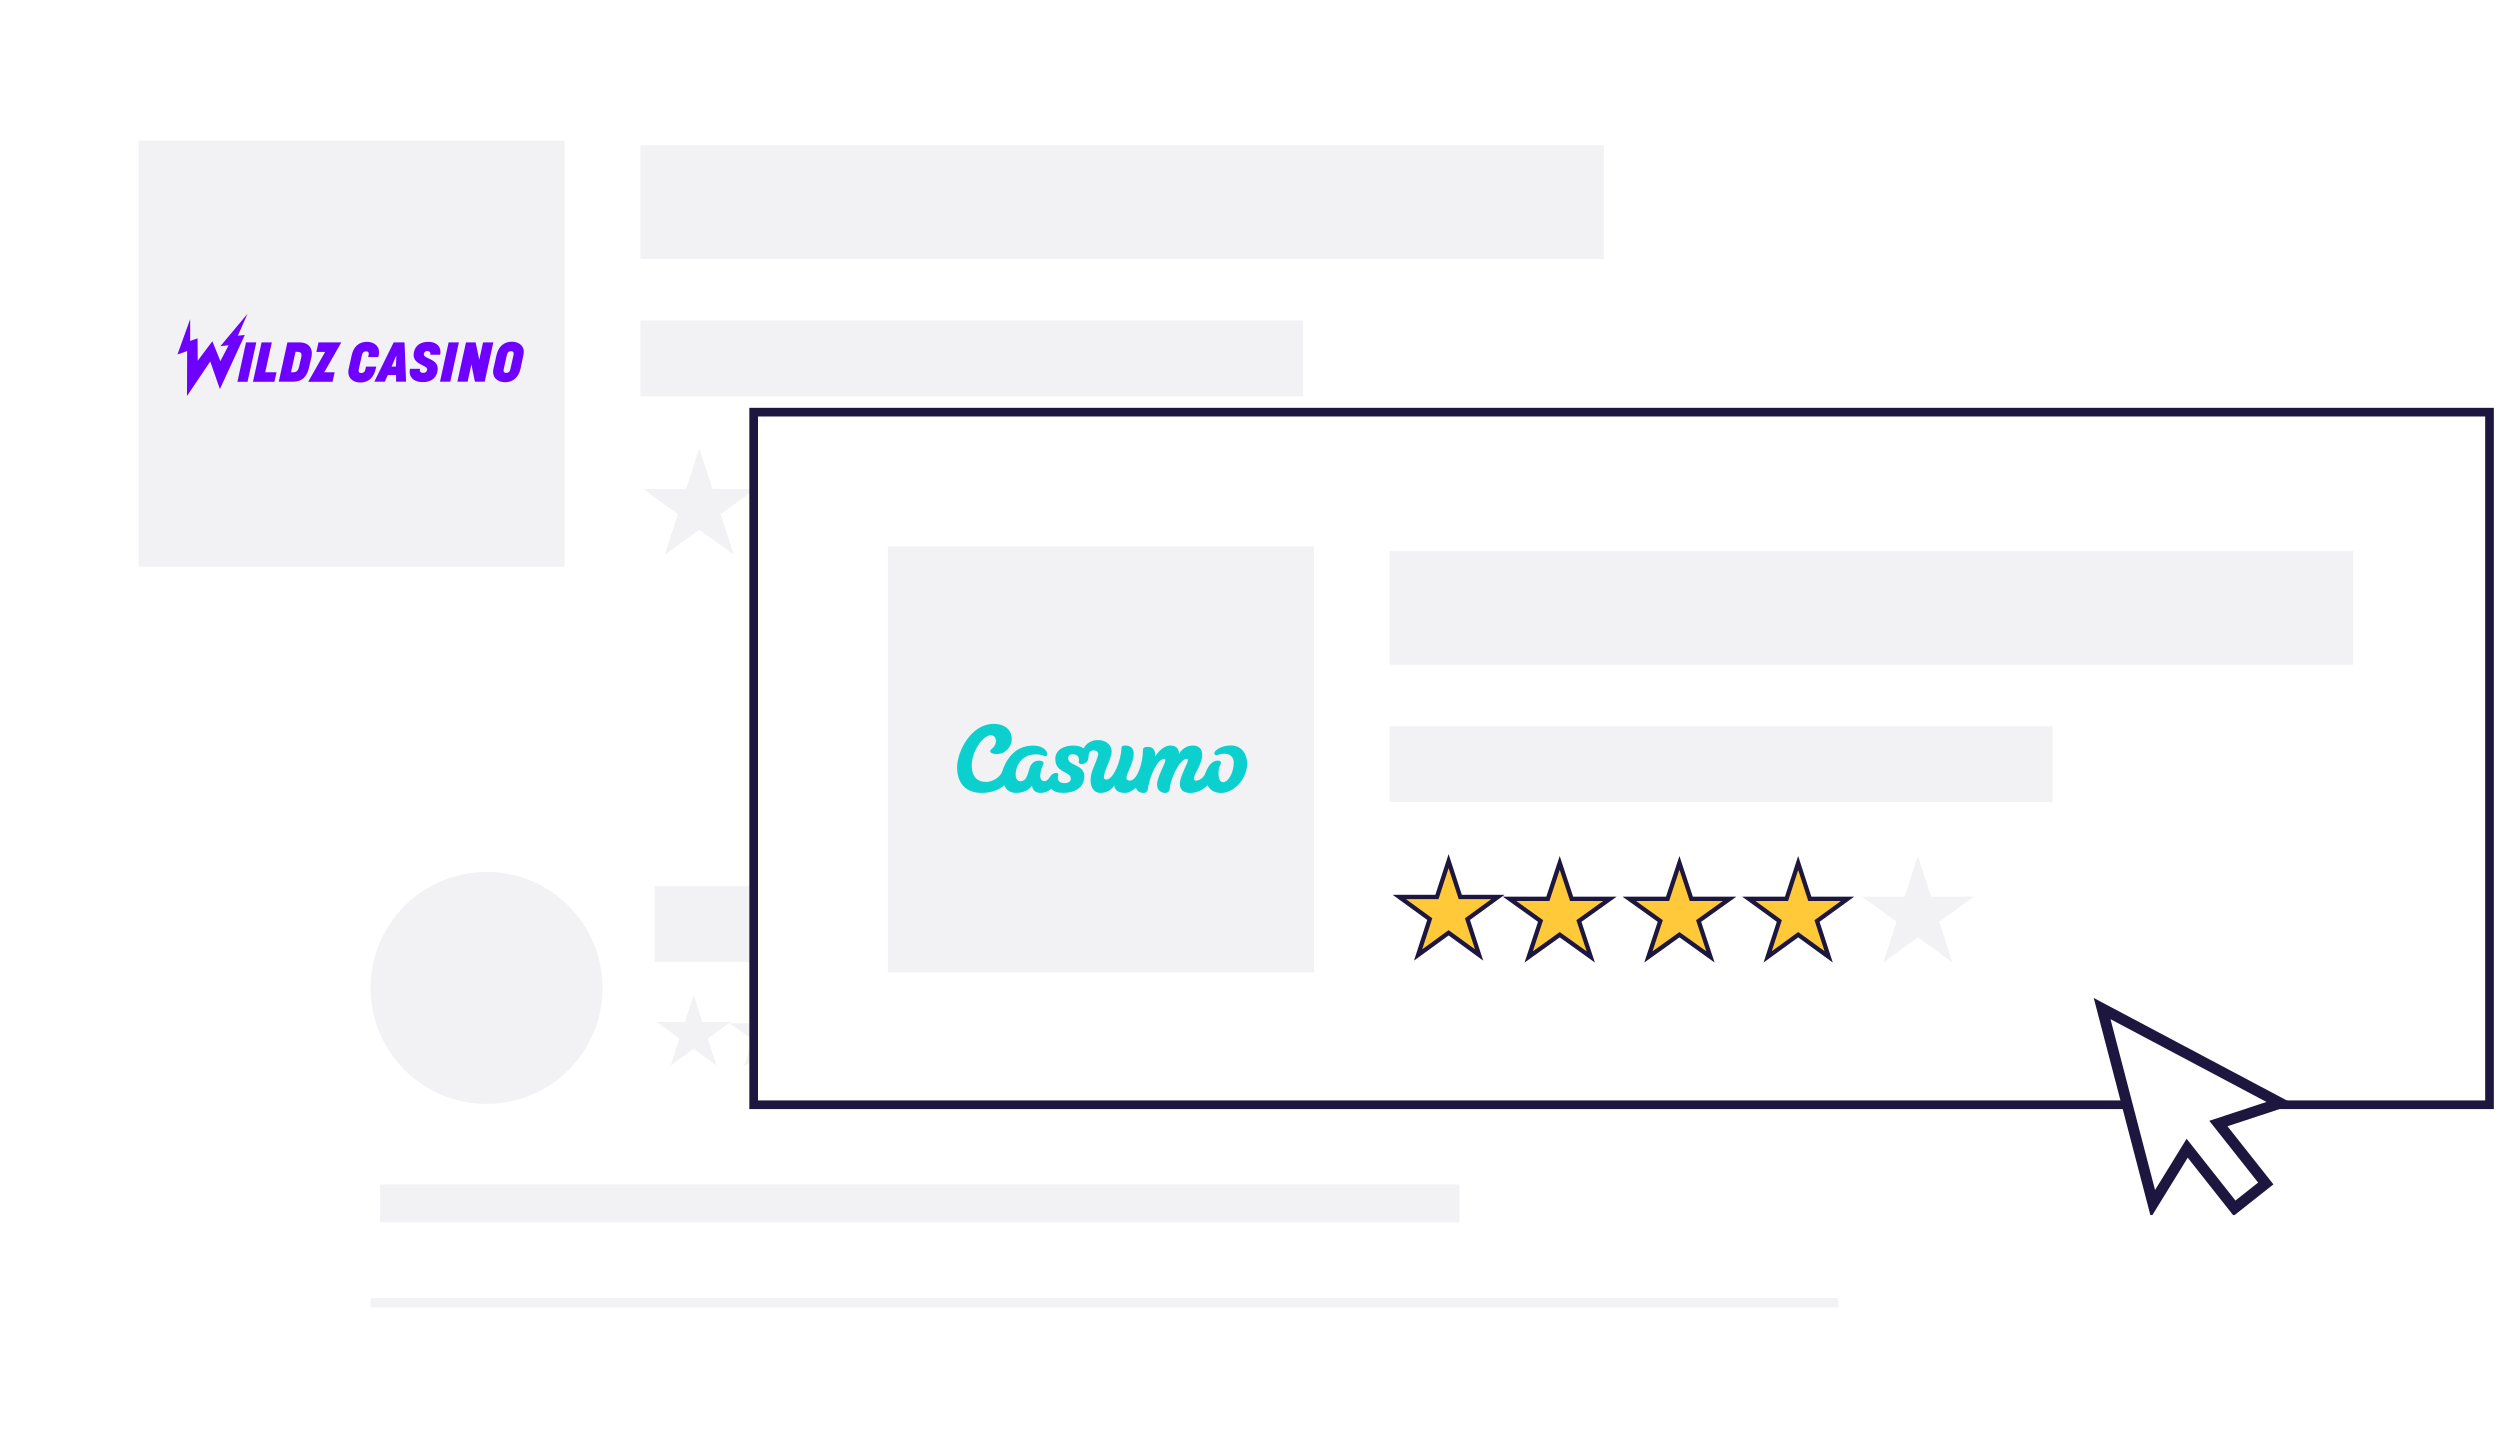<svg width="377" height="218" viewBox="0 0 377 218" fill="none" xmlns="http://www.w3.org/2000/svg">
    <rect x="35" y="111.5" width="263.069" height="105.75" fill="white"/>
    <rect x="98.724" y="133.628" width="72.346" height="11.423" fill="#F2F2F5"/>
    <rect x="55.888" y="195.742" width="221.323" height="1.428" fill="#F2F2F5"/>
    <rect x="57.315" y="178.606" width="162.779" height="5.712" fill="#F2F2F5"/>
    <path d="M104.597 150.049L105.916 154.107H110.183L106.731 156.615L108.049 160.674L104.597 158.166L101.145 160.674L102.463 156.615L99.011 154.107H103.278L104.597 150.049Z" fill="#F2F2F5"/>
    <path d="M115.68 150.239L117.02 154.297H121.356L117.848 156.805L119.188 160.864L115.68 158.355L112.172 160.864L113.512 156.805L110.004 154.297H114.34L115.68 150.239Z" fill="#F2F2F5"/>
    <path d="M139.456 150.239L140.775 154.297H145.042L141.59 156.805L142.909 160.864L139.456 158.355L136.004 160.864L137.323 156.805L133.87 154.297H138.138L139.456 150.239Z" fill="#F2F2F5"/>
    <path d="M127.615 150.239L128.955 154.297H133.291L129.783 156.805L131.123 160.864L127.615 158.355L124.108 160.864L125.447 156.805L121.94 154.297H126.276L127.615 150.239Z" fill="#F2F2F5"/>
    <path d="M151.393 150.239L152.711 154.297H156.979L153.526 156.805L154.845 160.864L151.393 158.355L147.941 160.864L149.259 156.805L145.807 154.297H150.074L151.393 150.239Z" fill="#F2F2F5"/>
    <circle cx="73.379" cy="148.978" r="17.492" fill="#F2F2F5"/>
    <rect x="131.567" y="133.103" width="145.302" height="17.135" fill="#F2F2F5"/>
    <rect y="0.312" width="263.069" height="105.75" fill="white"/>
    <rect x="20.889" y="21.201" width="64.255" height="64.255" fill="#F2F2F5"/>
    <g clip-path="url(#clip0)">
        <path d="M35.87 50.623L37.327 47.312L33.229 52.212L34.481 52.057L33.229 54.463L32.023 51.462L29.814 54.397L29.791 51.02L28.676 51.417V48.129L26.764 53.448L28.221 52.94L28.198 59.715L31.704 54.507L33.161 58.678L36.917 50.513L35.87 50.623Z" fill="#6E00FF"/>
        <path d="M37.099 51.638L35.802 57.575H37.327L38.648 51.638H37.099Z" fill="#6E00FF"/>
        <path d="M40.992 51.638H39.444L38.147 57.575H41.379L41.698 56.14H39.99L40.992 51.638Z" fill="#6E00FF"/>
        <path d="M46.956 53.867C47.275 52.433 46.433 51.638 45.226 51.638H43.337L42.039 57.553H44.27C45.522 57.553 46.296 56.824 46.615 55.368L46.956 53.867ZM45.431 53.867L45.09 55.346C44.93 56.052 44.52 56.14 44.202 56.14H43.883L44.566 53.051H44.885C45.226 53.073 45.59 53.161 45.431 53.867Z" fill="#6E00FF"/>
        <path d="M48.027 51.638L47.708 53.073H49.028L46.478 57.575H50.144L50.462 56.14H48.892L51.464 51.638H48.027Z" fill="#6E00FF"/>
        <path d="M56.746 55.279H55.198L55.107 55.677C54.993 56.184 54.72 56.251 54.47 56.251C54.242 56.251 53.992 56.184 54.105 55.677L54.583 53.536C54.697 53.028 54.993 52.984 55.198 52.984C55.403 52.984 55.699 53.05 55.585 53.536L55.517 53.845H57.042L57.11 53.58C57.384 52.388 56.564 51.55 55.357 51.55C54.037 51.55 53.309 52.344 53.035 53.58L52.58 55.633C52.307 56.891 53.149 57.685 54.333 57.685C55.585 57.685 56.382 56.891 56.655 55.633L56.746 55.279Z" fill="#6E00FF"/>
        <path d="M59.364 51.638L56.45 57.553H58.021L58.476 56.56H59.728V57.553H61.231L61.003 51.638H59.364ZM59.706 55.28H59.045L59.774 53.602L59.706 55.28Z" fill="#6E00FF"/>
        <path d="M63.917 53.337C63.985 53.029 64.236 52.918 64.486 52.94C64.714 52.94 65.01 53.117 64.873 53.492H66.376C66.626 52.344 65.875 51.594 64.714 51.55C63.53 51.506 62.619 52.035 62.414 53.139C62.027 55.081 64.577 54.971 64.418 55.787C64.349 56.096 64.122 56.251 63.78 56.228C63.484 56.228 63.211 56.052 63.348 55.611H61.822C61.572 56.824 62.346 57.553 63.553 57.619C64.782 57.685 65.738 57.178 65.966 56.008C66.376 53.977 63.735 54.22 63.917 53.337Z" fill="#6E00FF"/>
        <path d="M67.651 51.638L66.353 57.553H67.902L69.199 51.638H67.651Z" fill="#6E00FF"/>
        <path d="M72.842 51.638L72.273 54.264L71.726 51.638H70.269L68.972 57.553H70.52L71.089 54.949L71.612 57.553H73.092L74.39 51.638H72.842Z" fill="#6E00FF"/>
        <path d="M77.189 51.528C75.937 51.528 75.141 52.322 74.867 53.58L74.412 55.611C74.139 56.868 74.981 57.641 76.165 57.641C77.417 57.641 78.214 56.846 78.487 55.611L78.92 53.58C79.238 52.3 78.373 51.528 77.189 51.528ZM77.44 53.536L76.962 55.677C76.848 56.184 76.552 56.228 76.324 56.228C76.12 56.228 75.846 56.162 75.96 55.677L76.438 53.536C76.552 53.029 76.825 52.962 77.053 52.962C77.281 52.962 77.531 53.007 77.44 53.536Z" fill="#6E00FF"/>
    </g>
    <rect x="96.567" y="21.916" width="145.302" height="17.135" fill="#F2F2F5"/>
    <rect x="96.567" y="48.331" width="99.952" height="11.423" fill="#F2F2F5"/>
    <path d="M105.449 67.608L107.443 73.745H113.896L108.675 77.538L110.669 83.675L105.449 79.882L100.228 83.675L102.223 77.538L97.002 73.745H103.455L105.449 67.608Z" fill="#F2F2F5"/>
    <path d="M122.208 67.894L124.235 74.031H130.792L125.487 77.824L127.513 83.961L122.208 80.168L116.904 83.961L118.93 77.824L113.625 74.031H120.182L122.208 67.894Z" fill="#F2F2F5"/>
    <path d="M158.164 67.894L160.158 74.031H166.611L161.39 77.824L163.384 83.961L158.164 80.168L152.943 83.961L154.937 77.824L149.717 74.031H156.17L158.164 67.894Z" fill="#F2F2F5"/>
    <path d="M140.258 67.894L142.284 74.031H148.841L143.537 77.824L145.563 83.961L140.258 80.168L134.954 83.961L136.98 77.824L131.675 74.031H138.232L140.258 67.894Z" fill="#F2F2F5"/>
    <path d="M176.214 67.894L178.208 74.031H184.66L179.44 77.824L181.434 83.961L176.214 80.168L170.993 83.961L172.987 77.824L167.767 74.031H174.22L176.214 67.894Z" fill="#F2F2F5"/>
    <g filter="url(#filter0_d)">
        <rect x="105.653" y="54.153" width="261.764" height="104.444" fill="white" stroke="#1D163F" stroke-width="1.306"/>
        <rect x="125.889" y="74.389" width="64.255" height="64.255" fill="#F2F2F5"/>
        <g clip-path="url(#clip1)">
            <path fill-rule="evenodd" clip-rule="evenodd" d="M151.603 108.862C151.603 109.002 151.517 109.036 151.517 109.297C151.517 109.688 151.762 110.099 152.56 110.099C153.074 110.099 153.478 109.857 153.478 109.427C153.478 108.842 152.886 108.644 152.295 108.311C151.714 107.982 151.137 107.528 151.137 106.445C151.137 105.189 152.271 104.43 153.848 104.43C154.492 104.43 154.939 104.536 155.429 104.85C155.765 104.12 156.597 103.598 157.539 103.598C159 103.598 159.639 104.526 159.639 105.295C159.639 106.382 158.466 108.219 158.466 109.21C158.466 109.437 158.644 109.558 158.827 109.558C159.899 109.558 161.057 106.759 161.119 104.778C161.119 104.628 161.225 104.497 161.369 104.464C161.465 104.439 161.59 104.425 161.735 104.425C162.335 104.425 162.975 104.754 162.965 105.619C162.951 107.17 161.864 108.557 161.864 109.311C161.864 109.509 162.037 109.717 162.369 109.717C163.494 109.717 164.364 107.083 164.364 105.01C164.364 104.792 164.585 104.623 165.104 104.623C165.786 104.623 166.257 105.019 166.219 106.068C166.276 105.986 167.166 104.425 168.53 104.425C169.424 104.425 169.799 104.986 169.799 105.706C169.799 105.706 170.376 104.425 171.914 104.425C172.803 104.425 173.293 104.961 173.293 105.841C173.293 107.223 172.039 108.726 172.039 109.413C172.039 109.635 172.193 109.722 172.375 109.722C172.837 109.722 173.51 109.297 173.75 108.644C173.933 108.142 174.495 106.696 175.634 106.696C176.023 106.696 176.115 106.861 176.115 107.02C176.115 107.359 175.754 107.455 175.754 108.659C175.754 109.567 176.033 109.959 176.48 109.959C177.105 109.959 178.047 108.649 178.047 107.02C178.047 106.324 177.653 105.662 176.653 105.662C175.908 105.662 175.725 105.889 175.423 105.889C175.322 105.889 175.12 105.822 175.12 105.585C175.12 105.116 176.283 104.415 177.605 104.415C179.541 104.415 180.07 106.126 180.07 107.102C180.07 109.596 177.975 111.578 176.167 111.578C175.009 111.578 174.408 111.027 174.096 110.413C173.558 110.993 172.587 111.578 171.491 111.578C170.491 111.578 169.919 111.119 169.919 110.21C169.919 109.05 171.121 107.199 171.121 106.638C171.121 106.498 171.092 106.431 170.967 106.431C169.919 106.431 168.569 109.215 168.367 111.037C168.357 111.124 168.276 111.573 167.723 111.573C167.098 111.573 166.483 111.186 166.483 110.331C166.483 109.157 167.733 107.18 167.733 106.634C167.733 106.508 167.689 106.426 167.55 106.426C166.94 106.426 166.262 107.407 165.772 108.581C165.435 109.389 165.185 110.287 165.094 111.032C165.075 111.182 164.96 111.573 164.45 111.573C163.82 111.573 163.455 111.23 163.273 110.805C162.816 111.201 162.249 111.573 161.629 111.573C160.485 111.573 160.076 111.027 160.033 110.442C160.033 110.442 159.408 111.573 157.904 111.573C157.169 111.573 156.457 110.964 156.457 109.679C156.457 108.233 157.284 107.165 157.592 105.851C157.683 105.411 157.327 105.16 156.924 105.16C156.409 105.16 156.155 105.517 156.155 106.102C156.155 106.725 155.804 107.223 154.982 107.223C154.814 107.223 154.679 107.088 154.679 106.924C154.679 106.924 154.679 106.924 154.679 106.919C154.679 106.837 154.708 106.754 154.708 106.547C154.708 106.029 154.29 105.735 153.776 105.735C153.3 105.735 153.079 105.971 153.079 106.334C153.079 106.953 153.713 107.17 154.338 107.479C154.934 107.779 155.52 108.166 155.52 109.084C155.52 110.679 154.131 111.568 152.406 111.568C151.526 111.568 150.882 111.375 150.517 110.945C150.089 111.351 149.522 111.573 148.936 111.568C147.667 111.568 147.624 110.466 147.624 110.466C147.624 110.466 147.028 111.568 145.23 111.568C143.76 111.568 143.447 110.403 143.447 110.403C142.712 111.061 141.606 111.568 140.097 111.568C137.612 111.597 136.334 110.075 136.334 107.736C136.334 105.237 138.482 101.153 141.847 101.153C143.654 101.153 144.577 102.221 144.577 103.415C144.577 104.512 143.721 105.71 142.289 105.71C141.529 105.71 141.323 105.45 141.323 105.266C141.323 104.923 142.188 104.71 142.188 103.739C142.188 103.231 141.871 102.873 141.424 102.873C140.184 102.873 138.535 105.377 138.535 107.402C138.535 109.041 139.28 109.915 140.722 109.915C141.592 109.915 142.813 109.273 143.125 108.349C143.601 106.943 144.73 104.435 147.835 104.435C149.392 104.435 149.935 105.319 149.935 105.72C149.935 105.831 149.849 106.025 149.633 106.025C149.416 106.025 149.109 105.759 148.191 105.759C146.081 105.759 145.158 107.479 145.158 108.726C145.158 109.456 145.422 109.809 145.865 109.809C146.759 109.809 146.893 109.012 147.254 107.847C147.451 107.204 147.912 106.711 148.643 106.711C149.368 106.711 149.364 107.03 149.364 107.083C149.364 107.17 149.325 107.281 149.239 107.455C148.984 107.977 148.864 108.697 148.864 109.016C148.864 109.326 148.984 109.799 149.527 109.799C150.267 109.799 150.277 108.557 151.3 108.557C151.512 108.557 151.603 108.731 151.603 108.862Z" fill="#0CD0CD"/>
        </g>
        <rect x="201.567" y="75.103" width="145.302" height="17.135" fill="#F2F2F5"/>
        <rect x="201.567" y="101.519" width="99.952" height="11.423" fill="#F2F2F5"/>
        <path d="M210.449 121.852L212.133 127.033L212.206 127.259H212.443H217.891L213.484 130.461L213.292 130.601L213.365 130.826L215.049 136.008L210.641 132.805L210.449 132.666L210.257 132.805L205.849 136.008L207.533 130.826L207.606 130.601L207.414 130.461L203.007 127.259H208.455H208.692L208.765 127.033L210.449 121.852Z" fill="#FFC939" stroke="#1D163F" stroke-width="0.653"/>
        <path d="M227.208 122.123L228.925 127.321L228.999 127.545H229.235H234.774L230.297 130.746L230.102 130.886L230.177 131.114L231.89 136.302L227.398 133.09L227.208 132.954L227.019 133.09L222.527 136.302L224.24 131.114L224.315 130.886L224.12 130.746L219.643 127.545H225.182H225.418L225.492 127.321L227.208 122.123Z" fill="#FFC939" stroke="#1D163F" stroke-width="0.653"/>
        <path d="M263.165 122.138L264.848 127.319L264.922 127.545H265.159H270.607L266.199 130.747L266.007 130.887L266.081 131.112L267.764 136.294L263.357 133.092L263.165 132.952L262.973 133.092L258.565 136.294L260.249 131.112L260.322 130.887L260.13 130.747L255.722 127.545H261.171H261.408L261.481 127.319L263.165 122.138Z" fill="#FFC939" stroke="#1D163F" stroke-width="0.653"/>
        <path d="M245.258 122.123L246.974 127.321L247.048 127.545H247.284H252.824L248.347 130.746L248.151 130.886L248.227 131.114L249.94 136.302L245.448 133.09L245.258 132.954L245.068 133.09L240.577 136.302L242.29 131.114L242.365 130.886L242.17 130.746L237.693 127.545H243.232H243.468L243.542 127.321L245.258 122.123Z" fill="#FFC939" stroke="#1D163F" stroke-width="0.653"/>
        <path d="M281.214 121.082L283.208 127.219H289.66L284.44 131.011L286.434 137.148L281.214 133.356L275.993 137.148L277.987 131.011L272.767 127.219H279.22L281.214 121.082Z" fill="#F2F2F5"/>
    </g>
    <g clip-path="url(#clip2)">
        <path d="M324.673 181.519L316.999 152.093L343.862 166.349L335.647 169.062L334.533 169.43L335.261 170.35L341.679 178.468L336.969 182.191L330.551 174.073L329.824 173.154L329.209 174.152L324.673 181.519Z" fill="white" stroke="#1D163F" stroke-width="1.641"/>
    </g>
    <defs>
        <filter id="filter0_d" x="105" y="53.5" width="271.069" height="113.75" filterUnits="userSpaceOnUse" color-interpolation-filters="sRGB">
            <feFlood flood-opacity="0" result="BackgroundImageFix"/>
            <feColorMatrix in="SourceAlpha" type="matrix" values="0 0 0 0 0 0 0 0 0 0 0 0 0 0 0 0 0 0 127 0"/>
            <feOffset dx="8" dy="8"/>
            <feColorMatrix type="matrix" values="0 0 0 0 0.635 0 0 0 0 0.588 0 0 0 0 0.855 0 0 0 1 0"/>
            <feBlend mode="normal" in2="BackgroundImageFix" result="effect1_dropShadow"/>
            <feBlend mode="normal" in="SourceGraphic" in2="effect1_dropShadow" result="shape"/>
        </filter>
        <clipPath id="clip0">
            <rect width="52.222" height="12.403" fill="white" transform="translate(26.764 47.312)"/>
        </clipPath>
        <clipPath id="clip1">
            <rect width="43.736" height="10.444" fill="white" transform="translate(136.334 101.153)"/>
        </clipPath>
        <clipPath id="clip2">
            <rect width="32.811" height="32.811" fill="white" transform="translate(314.168 150.424)"/>
        </clipPath>
    </defs>
</svg>
